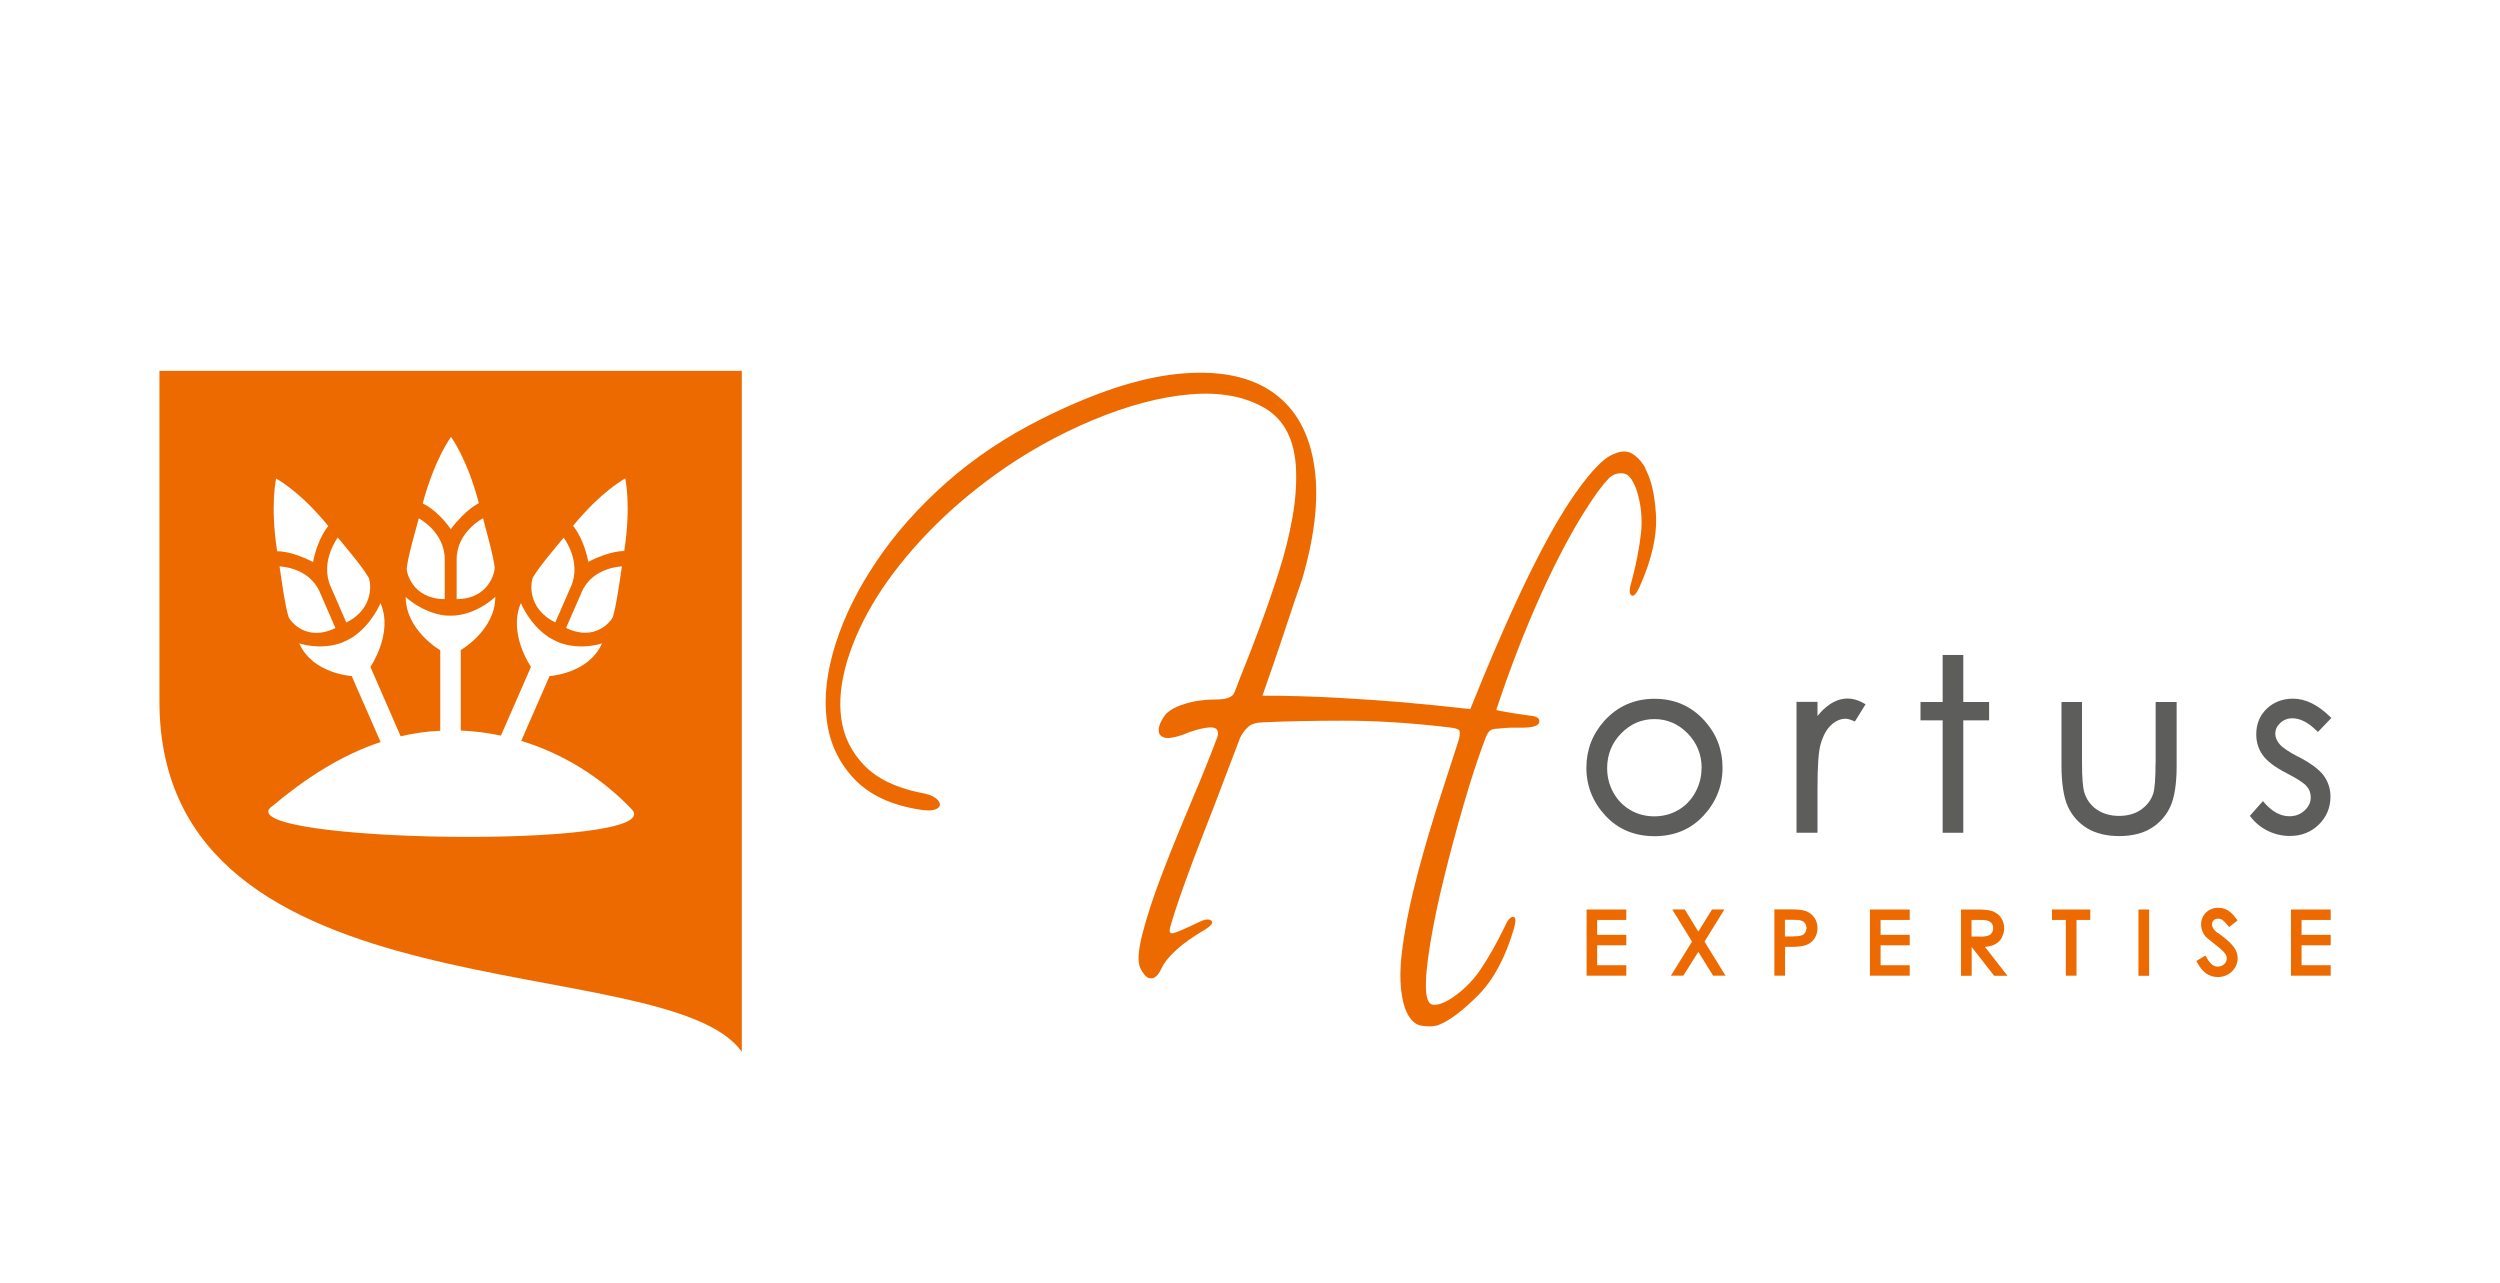 <?xml version="1.0" encoding="UTF-8"?><svg id="Calque_1" xmlns="http://www.w3.org/2000/svg" viewBox="0 0 217.95 111.88"><path d="M13.9,32.33v28.81c0,28.06,44.24,21.33,50.77,30.56V32.33H13.9Zm40.61,9.38s.53,2.33-.09,6.33c0,0-1.19-.06-3.13,.94-.42-2.12-1.33-3.14-1.33-3.14,2.52-3.07,4.55-4.13,4.55-4.13m-.29,7.66c-.28,1.85-.46,3.23-.78,4.38-.09,.32-1.52,2.26-4.09,.99,0,0,.42-.98,1.37-3.14,.94-2.17,3.5-2.22,3.5-2.22m-7.76,.96c.6-1,1.51-2.04,2.68-3.47,0,0,1.59,2.08,.64,4.25-.74,1.7-1.37,3.14-1.37,3.14-2.58-1.27-2.11-3.66-1.94-3.92m-3.35-.84c.04,.33-.48,2.73-3.31,2.73v-3.47c0-2.4,2.3-3.58,2.3-3.58,.47,1.8,.86,3.13,1.02,4.31m-3.81-11.4s1.4,1.87,2.43,5.78c0,0-1.1,.47-2.45,2.26-1.22-1.73-2.45-2.24-2.45-2.24,1.05-3.91,2.47-5.8,2.47-5.8m-2.81,7.1s2.26,1.17,2.26,3.57v3.47c-2.83,0-3.36-2.38-3.31-2.69,.15-1.17,.56-2.53,1.05-4.35m-4.38,5.15c.16,.26,.63,2.65-1.94,3.93,0,0-.64-1.45-1.37-3.15-.95-2.17,.63-4.26,.63-4.26,1.17,1.43,2.08,2.48,2.68,3.48m-2.89,4.41c-2.57,1.27-4-.67-4.09-.99-.33-1.14-.5-2.53-.78-4.38,0,0,2.55,.05,3.5,2.22,.94,2.18,1.37,3.15,1.37,3.15m-5.17-13.03s2.05,1.07,4.55,4.14c0,0-.92,1.02-1.33,3.14-1.93-1.01-3.13-.94-3.13-.94-.62-4.01-.09-6.34-.09-6.34m-.39,28.61c2.86-2.41,6-4.48,9.5-5.64l-2.52-5.75s-3.41-.2-4.57-2.85c0,0,1.83,.64,3.74-.07,.14-.05,.77-.37,.93-.48,1.68-1.13,2.41-2.96,2.41-2.96,1.15,2.62-.88,5.56-.88,5.56l2.64,6.05c1.12-.26,2.26-.43,3.45-.48v-7.02s-3.01-1.74-3.01-4.64c0,0,1.4,1.34,3.36,1.6,.19,.03,.88,.03,1.04,0,2.01-.22,3.41-1.62,3.41-1.62,0,2.92-3.01,4.64-3.01,4.64v7.02c1.19,.05,2.36,.2,3.5,.44l2.62-5.99s-2.03-2.93-.88-5.56c0,0,.73,1.84,2.41,2.96,.16,.11,.79,.43,.93,.48,1.92,.71,3.73,.07,3.73,.07-1.16,2.65-4.57,2.85-4.57,2.85l-2.47,5.65c3.68,1.12,6.98,3.19,9.63,5.96,3.39,3.54-35.18,2.94-31.42-.22" fill="#ed6a00"/><path d="M148.34,66.97c0,.76-.19,1.48-.56,2.14-.37,.66-.87,1.17-1.49,1.52-.62,.36-1.32,.54-2.07,.54s-1.44-.18-2.07-.54c-.62-.36-1.13-.87-1.49-1.52-.37-.66-.55-1.38-.55-2.14,0-1.18,.41-2.2,1.22-3.03,.81-.83,1.78-1.25,2.9-1.25s2.09,.42,2.9,1.25c.81,.83,1.22,1.85,1.22,3.03m-4.11-6.05c-1.75,0-3.22,.65-4.37,1.92-1.04,1.15-1.57,2.53-1.57,4.1s.56,2.99,1.66,4.17c1.1,1.19,2.55,1.79,4.28,1.79s3.17-.6,4.27-1.79c1.1-1.18,1.66-2.59,1.66-4.17s-.53-2.96-1.57-4.11c-1.15-1.27-2.61-1.91-4.36-1.91" fill="#5d5d5c"/><path d="M159.52,61.41c-.37,.24-.73,.58-1.07,1.01v-1.23h-1.83v11.41h1.83v-3.92c0-1.89,.09-3.15,.26-3.76,.22-.78,.54-1.36,.94-1.72,.4-.36,.82-.54,1.24-.54,.17,0,.4,.06,.67,.18l.15,.06,.93-1.5-.17-.1c-1.09-.61-2.06-.48-2.95,.1" fill="#5d5d5c"/><polygon points="171.16 57.1 169.36 57.1 169.36 61.2 167.43 61.2 167.43 62.8 169.36 62.8 169.36 72.6 171.16 72.6 171.16 62.8 173.41 62.8 173.41 61.2 171.16 61.2 171.16 57.1" fill="#5d5d5c"/><g><path d="M187.92,66.53c0,1.35-.07,2.24-.2,2.65-.19,.58-.56,1.05-1.07,1.41-.52,.36-1.16,.54-1.91,.54s-1.4-.19-1.94-.55c-.53-.37-.9-.87-1.09-1.5-.13-.45-.2-1.31-.2-2.54v-5.34h-1.79v5.5c0,1.59,.19,2.8,.55,3.6,.37,.81,.94,1.45,1.69,1.91,.75,.45,1.69,.68,2.79,.68s2.04-.23,2.78-.68c.74-.45,1.31-1.09,1.68-1.89,.36-.79,.55-1.98,.55-3.52v-5.6h-1.83v5.34Z" fill="#5d5d5c"/><path d="M200.37,65.98c-.84-.43-1.39-.81-1.65-1.12-.24-.29-.36-.59-.36-.9,0-.35,.14-.66,.43-.93,.29-.27,.64-.41,1.06-.41,.67,0,1.37,.36,2.09,1.06l.14,.13,1.17-1.22-.14-.13c-1.06-1.03-2.14-1.55-3.2-1.55-.92,0-1.69,.3-2.3,.88-.61,.59-.91,1.34-.91,2.23,0,.68,.19,1.29,.57,1.82,.38,.53,1.07,1.05,2.1,1.58,.9,.46,1.48,.84,1.73,1.13,.24,.28,.35,.6,.35,.96,0,.44-.18,.82-.54,1.15-.37,.34-.8,.5-1.33,.5-.75,0-1.48-.39-2.16-1.16l-.14-.16-1.14,1.29,.1,.12c.4,.51,.9,.91,1.5,1.2,.6,.29,1.24,.43,1.9,.43,1,0,1.85-.34,2.52-1,.67-.66,1.01-1.48,1.01-2.43,0-.68-.2-1.3-.6-1.85-.4-.53-1.13-1.07-2.22-1.64" fill="#5d5d5c"/></g><path d="M143.45,40.81c-.2-.37-.59-.9-1.11-1.23s-1.17-.3-2.04,.19c-1.2,.72-2.74,2.82-3.89,4.64-3.56,5.66-7.35,15.25-8.23,17.41-2.16-.24-4.1-.44-5.82-.59-1.72-.15-3.66-.28-5.82-.4-2.16-.12-4.32-.18-6.48-.18,.64-1.82,1.15-3.31,1.55-4.49,.39-1.18,.77-2.32,1.14-3.42,.37-1.1,.63-1.85,.77-2.25,1.18-4.02,1.51-7.45,.99-10.27-.51-2.82-1.78-4.88-3.79-6.18-2.01-1.3-4.7-1.78-8.06-1.44-3.36,.34-7.3,1.64-11.82,3.9-3.14,1.57-5.93,3.44-8.36,5.59-2.43,2.16-4.46,4.44-6.07,6.85-1.62,2.4-2.81,4.81-3.57,7.21-.76,2.41-1.02,4.6-.77,6.59,.24,1.99,1.03,3.7,2.36,5.12,1.32,1.42,3.24,2.33,5.74,2.72,.59,.1,1.03,.1,1.33,0,.29-.1,.44-.25,.44-.44s-.14-.39-.41-.59c-.27-.2-.7-.34-1.29-.44-2.16-.44-3.79-1.24-4.9-2.39-1.11-1.15-1.77-2.49-1.99-4.02-.22-1.53-.05-3.22,.51-5.09,.57-1.87,1.44-3.73,2.61-5.6,1.18-1.87,2.64-3.7,4.38-5.52,1.74-1.81,3.67-3.48,5.78-5.01,2.7-1.96,5.58-3.58,8.65-4.86,3.07-1.28,5.89-2.02,8.47-2.24,2.58-.22,4.74,.17,6.48,1.18,1.74,1.01,2.66,2.81,2.76,5.41,.05,1.33-.06,2.74-.33,4.23-.27,1.5-.65,3.02-1.14,4.56-.49,1.55-1.03,3.12-1.62,4.71-.59,1.59-1.2,3.18-1.84,4.75-.25,.69-.42,1.12-.52,1.29-.1,.17-.34,.31-.74,.41-.29,.05-.66,.07-1.1,.07-.39,0-.82,.04-1.29,.11-.47,.07-.94,.2-1.44,.37-.49,.17-.91,.4-1.25,.7-.15,.15-.31,.38-.48,.7-.17,.32-.25,.61-.22,.88,.02,.27,.18,.45,.48,.55s.81,.02,1.55-.22c.93-.39,1.72-.61,2.36-.66,.64-.05,.88,.22,.73,.81-.59,1.57-1.32,3.4-2.21,5.49-.88,2.09-1.72,4.13-2.5,6.15-.78,2.01-1.38,3.82-1.8,5.41-.42,1.59-.48,2.66-.18,3.2,.24,.44,.47,.7,.66,.77,.2,.07,.38,.06,.55-.04,.17-.1,.32-.26,.44-.48,.12-.22,.23-.43,.33-.63,.59-.93,1.69-1.89,3.31-2.87,.78-.44,1.08-.76,.88-.95-.2-.2-.59-.15-1.18,.15-1.13,.54-1.84,.85-2.14,.92-.29,.07-.39-.08-.29-.48,.24-.88,.64-2.09,1.18-3.61,.54-1.52,1.13-3.09,1.77-4.71,.64-1.62,1.24-3.18,1.8-4.68,.57-1.5,1.02-2.69,1.36-3.57,.2-.39,.44-.71,.73-.96,.29-.24,.74-.37,1.33-.37,1.87-.09,4.2-.14,6.99-.14s5.82,.19,9.06,.57c.54,.06,.86,.14,.96,.24,.1,.1,.1,.37,0,.81-.39,1.23-.93,2.9-1.62,5.01-.69,2.11-1.34,4.31-1.95,6.59-.61,2.28-1.07,4.49-1.36,6.63-.29,2.14-.22,3.87,.22,5.19,.34,.93,.82,1.45,1.44,1.55,.61,.1,1.12,.07,1.51-.07,.98-.39,2.13-1.27,3.46-2.61,1.33-1.35,2.36-3.28,3.09-5.78,.2-.69,.17-1.03-.07-1.03s-.49,.29-.74,.88c-.69,1.43-1.4,2.68-2.13,3.76-.74,1.08-1.67,1.96-2.8,2.65-.54,.29-.98,.42-1.33,.37-.34-.05-.54-.47-.59-1.25-.05-.93,.07-2.29,.37-4.08,.29-1.79,.7-3.73,1.22-5.82,.51-2.09,1.08-4.19,1.69-6.29,.61-2.11,1.21-3.95,1.8-5.52,.15-.44,.29-.74,.44-.88,.15-.15,.37-.22,.66-.22,.59-.06,.98-.09,1.18-.09h.96c.98,0,1.5-.16,1.55-.48,.05-.32-.17-.5-.66-.55-1.47-.2-2.5-.37-3.09-.51,2.53-7.63,5.34-13.55,7.68-17.27,.97-1.54,1.51-2.27,2.15-2.94,.55-.56,1.3-.48,1.6-.29,.29,.19,.58,.7,.79,1.27,.41,1.26,.54,2.54,.4,3.83-.15,1.3-.42,2.71-.83,4.24-.2,.61-.2,.99-.02,1.15,.19,.16,.43-.08,.73-.73,1.07-2.38,1.55-4.51,1.42-6.4-.13-1.89-.44-2.99-.93-3.93" fill="#ed6a00"/><g><polygon points="138.32 85.06 141.78 85.06 141.78 84.15 139.24 84.15 139.24 82.41 141.78 82.41 141.78 81.5 139.24 81.5 139.24 80.2 141.78 80.2 141.78 79.29 138.32 79.29 138.32 85.06" fill="#ed6a00"/><polygon points="150.33 79.29 149.25 79.29 148.06 81.22 146.88 79.29 145.79 79.29 147.51 82.09 145.67 85.06 146.75 85.06 148.06 82.98 149.35 85.06 150.43 85.06 148.6 82.09 150.33 79.29" fill="#ed6a00"/><path d="M157.44,79.43c-.27-.1-.69-.15-1.31-.15h-1.44v5.78h.93v-2.51h.34c.72,0,1.34-.02,1.78-.3,.45-.28,.71-.78,.71-1.34,0-.68-.38-1.24-1.01-1.48Zm-1.13,2.21h-.28c-.14,0-.28,0-.42,0v-1.45h.76c.42,0,.68,.03,.86,.16,.16,.12,.26,.34,.26,.55s-.1,.43-.24,.55c-.19,.15-.5,.18-.94,.18Z" fill="#ed6a00"/><polygon points="163.02 85.06 166.49 85.06 166.49 84.15 163.95 84.15 163.95 82.41 166.49 82.41 166.49 81.5 163.95 81.5 163.95 80.2 166.49 80.2 166.49 79.29 163.02 79.29 163.02 85.06" fill="#ed6a00"/><path d="M174.54,81.67c.13-.27,.18-.46,.18-.75,0-.69-.38-1.24-1.01-1.48-.27-.1-.69-.15-1.32-.15h-1.43v5.78h.93v-2.51l1.96,2.51h1.16l-1.96-2.52c.77-.07,1.24-.34,1.5-.87Zm-1.96-.02c-.14,0-.29,0-.43,0-.09,0-.18,0-.27,0v-1.45h.91c.45,0,.98,.12,.98,.72,0,.21-.1,.42-.25,.55-.17,.13-.45,.19-.94,.19Z" fill="#ed6a00"/><polygon points="178.89 80.2 180.1 80.2 180.1 85.06 181.03 85.06 181.03 80.2 182.23 80.2 182.23 79.29 178.89 79.29 178.89 80.2" fill="#ed6a00"/><rect x="186.43" y="79.29" width=".93" height="5.78" fill="#ed6a00"/><path d="M193.34,81.34l-.1-.08c-.25-.19-.4-.45-.4-.68s.17-.49,.53-.49c.33,0,.53,.19,.84,.58l.12,.15,.74-.57-.11-.15c-.36-.5-.81-.96-1.57-.96-.86,0-1.5,.63-1.5,1.45,0,.45,.22,.94,.53,1.19,.18,.15,.35,.28,.5,.4,.83,.66,1.21,.96,1.21,1.37s-.35,.72-.8,.72-.76-.43-.96-.79l-.1-.18-.79,.48,.09,.16c.46,.85,1.04,1.24,1.8,1.24,.94,0,1.71-.74,1.71-1.64s-.76-1.5-1.73-2.22Z" fill="#ed6a00"/><polygon points="203.19 80.2 203.19 79.29 199.73 79.29 199.73 85.06 203.19 85.06 203.19 84.15 200.65 84.15 200.65 82.41 203.19 82.41 203.19 81.5 200.65 81.5 200.65 80.2 203.19 80.2" fill="#ed6a00"/></g></svg>